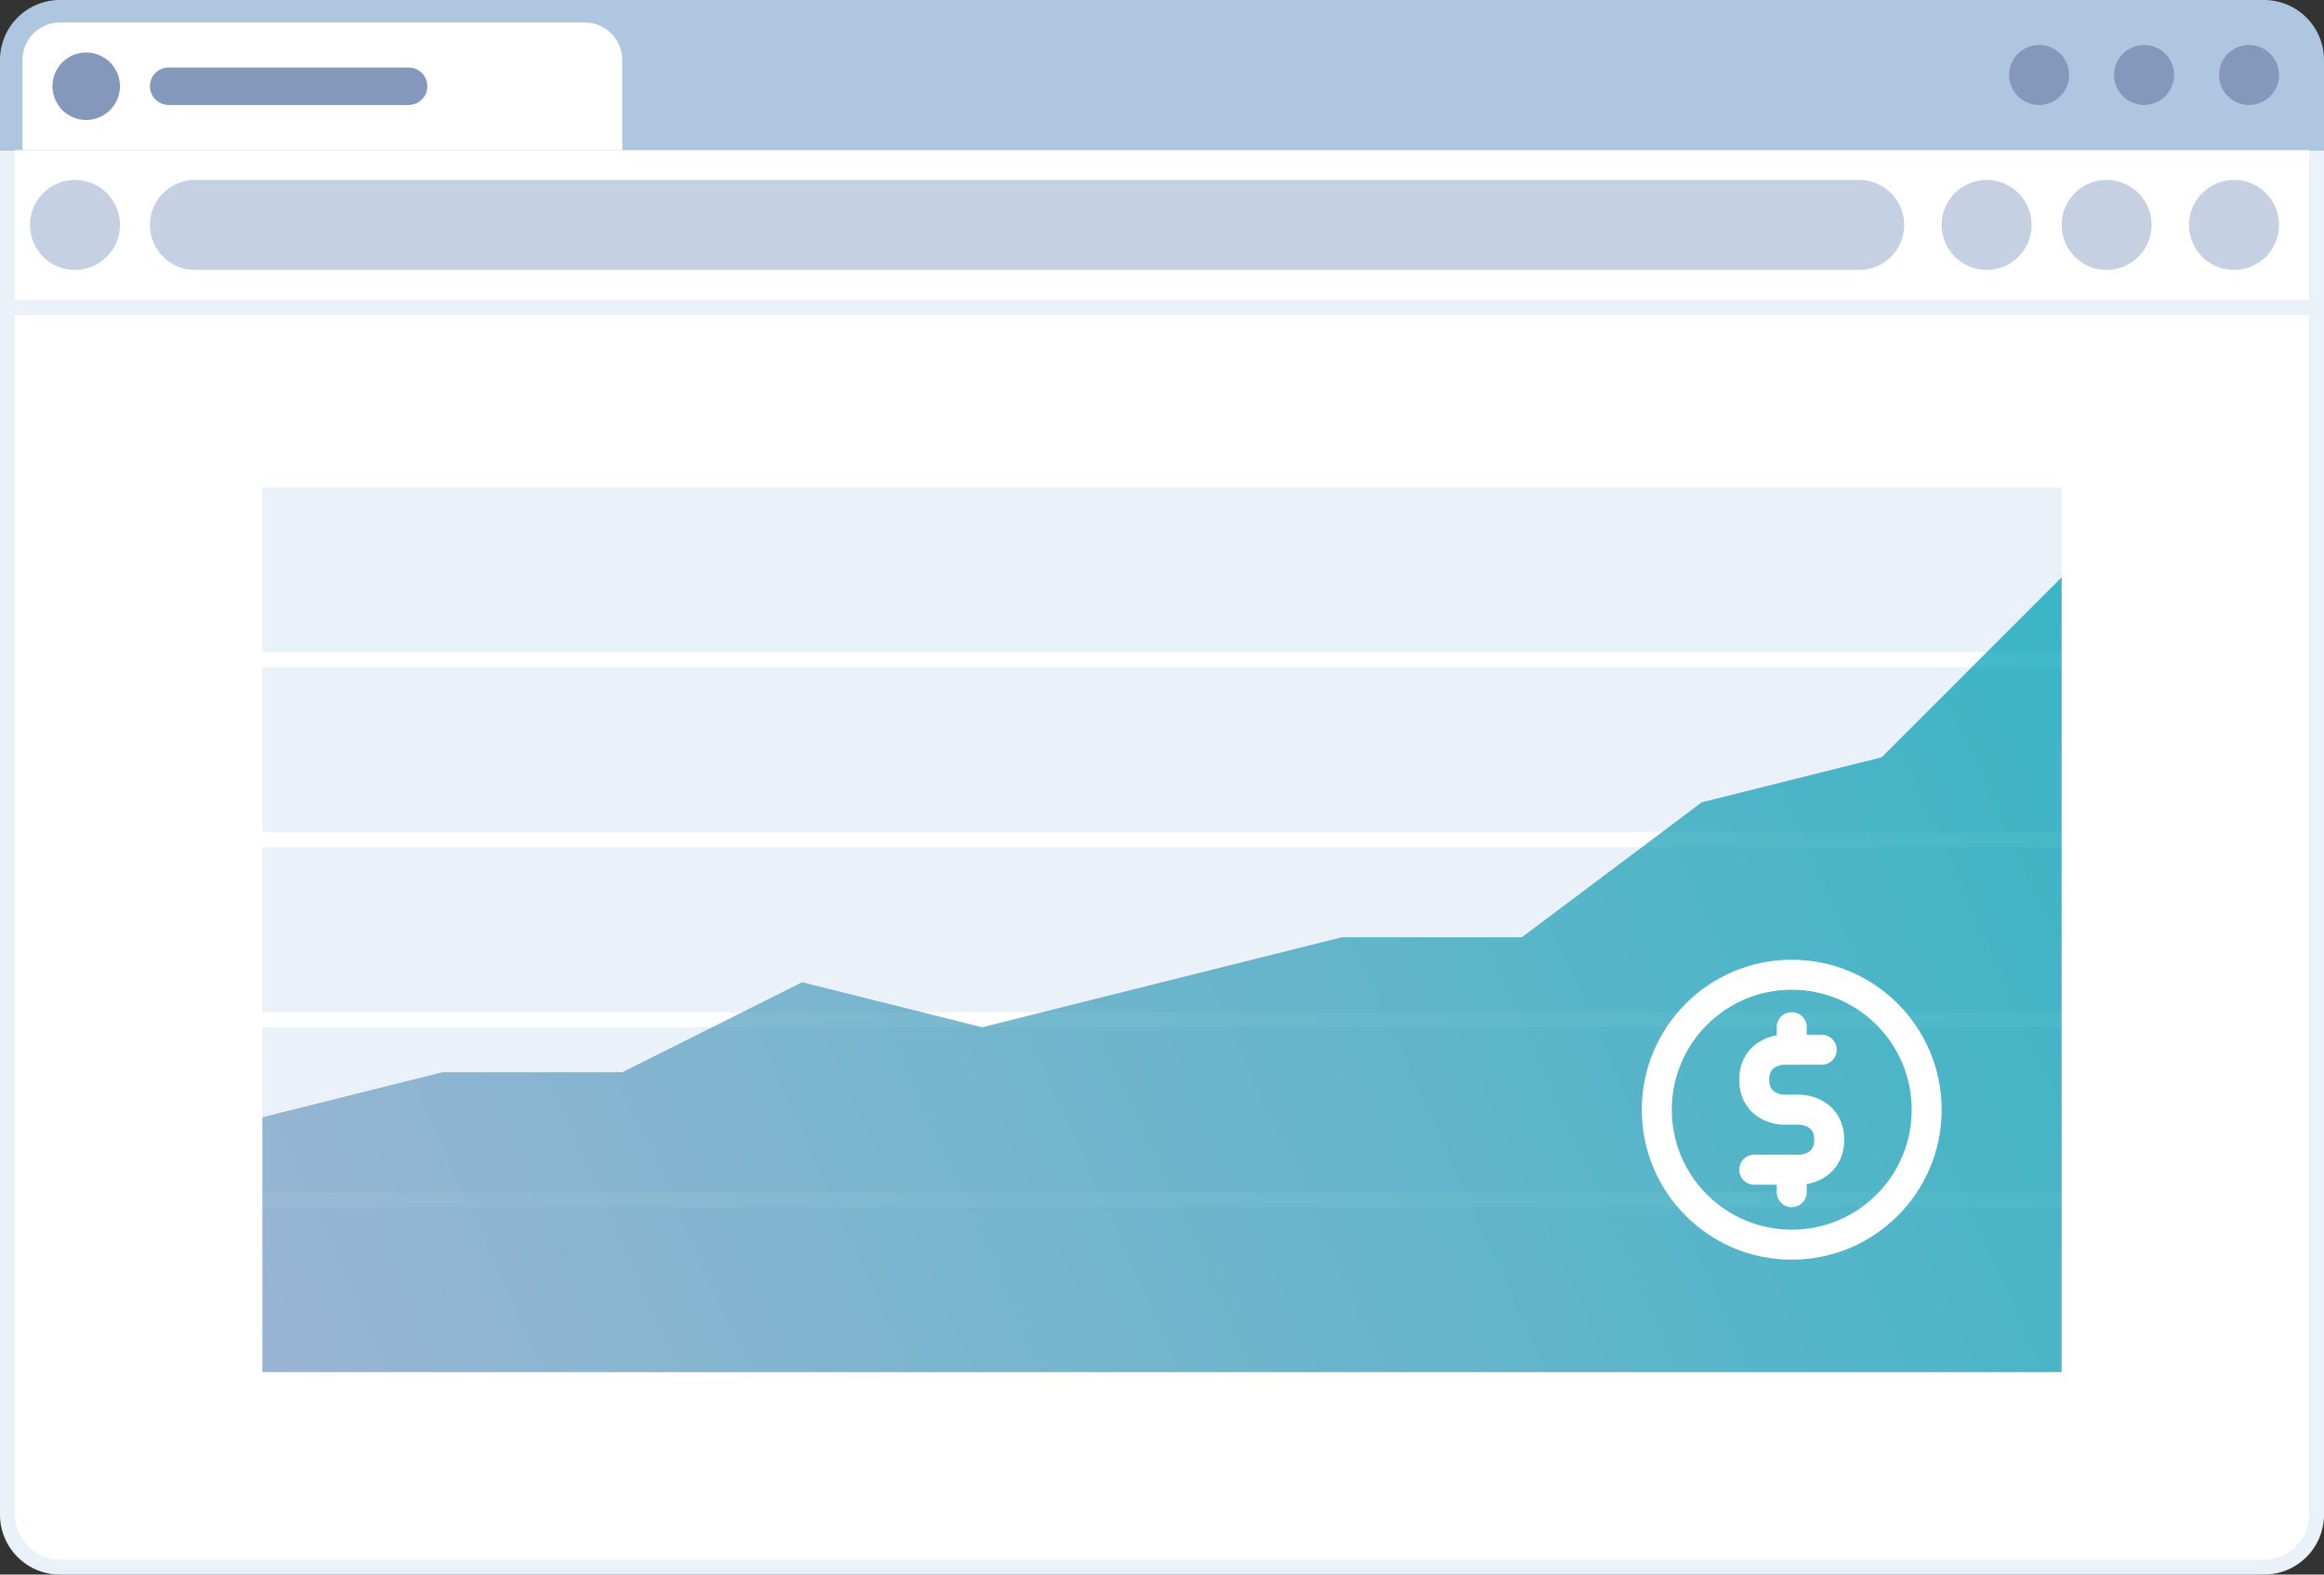 <svg width="310" height="210" fill="none" xmlns="http://www.w3.org/2000/svg"><rect width="100%" height="100%" fill="#333333" stroke="none"/><path d="M0 20h310v182a8 8 0 0 1-8 8H8a8 8 0 0 1-8-8V20Z" fill="#EBF1F8"/><path d="M2 42h306v160a6 6 0 0 1-6 6H8a6 6 0 0 1-6-6V42Zm0-22h306v20H2z" fill="#fff"/><path d="M20 30a6 6 0 0 1 6-6h222a6 6 0 1 1 0 12H26a6 6 0 0 1-6-6ZM4 30a6 6 0 1 1 12 0 6 6 0 0 1-12 0Zm288 0a6 6 0 1 1 12 0 6 6 0 0 1-12 0Zm-17 0a6 6 0 1 1 12 0 6 6 0 0 1-12 0Zm-16 0a6 6 0 1 1 12 0 6 6 0 0 1-12 0Z" fill="#C5D0E3"/><path d="M0 8a8 8 0 0 1 8-8h294a8 8 0 0 1 8 8v12H0V8Z" fill="#AFC6E0"/><path d="M3 8a5 5 0 0 1 5-5h70a5 5 0 0 1 5 5v12H3V8Z" fill="#fff"/><path d="M7 11.5a4.5 4.5 0 1 1 9 0 4.5 4.5 0 0 1-9 0Zm13 0A2.5 2.5 0 0 1 22.5 9h32a2.5 2.5 0 0 1 0 5h-32a2.5 2.5 0 0 1-2.5-2.5ZM296 10a4 4 0 1 1 8 0 4 4 0 0 1-8 0Zm-14 0a4 4 0 1 1 8 0 4 4 0 0 1-8 0Zm-14 0a4 4 0 1 1 8 0 4 4 0 0 1-8 0Z" fill="#8498BB"/><path fill="#EBF1F8" d="M35 161h240v22H35zm0-24h240v22H35zm0-24h240v22H35zm0-24h240v22H35zm0-24h240v22H35z"/><path opacity=".75" d="M35 149v34h240V77l-24 24-24 6-24 18h-24l-24 6-24 6-24-6-24 12H59l-24 6Z" fill="url(#a)"/><path fill-rule="evenodd" clip-rule="evenodd" d="M239 132c-8.837 0-16 7.163-16 16s7.163 16 16 16 16-7.163 16-16-7.163-16-16-16Zm-20 16c0-11.046 8.954-20 20-20s20 8.954 20 20-8.954 20-20 20-20-8.954-20-20Z" fill="#fff"/><path fill-rule="evenodd" clip-rule="evenodd" d="M234.331 139.177c1.247-.897 2.682-1.177 3.669-1.177h5a2 2 0 0 1 0 4h-5c-.347 0-.911.121-1.331.423-.319.23-.669.629-.669 1.577s.35 1.348.669 1.577c.42.303.984.423 1.331.423h2c.987 0 2.422.28 3.669 1.177 1.348.971 2.331 2.571 2.331 4.823 0 2.252-.983 3.853-2.331 4.823-1.247.898-2.682 1.177-3.669 1.177h-6a2 2 0 1 1 0-4h6c.347 0 .911-.12 1.331-.423.319-.229.669-.629.669-1.577s-.35-1.347-.669-1.577c-.42-.302-.984-.423-1.331-.423h-2c-.987 0-2.422-.279-3.669-1.177-1.348-.97-2.331-2.571-2.331-4.823 0-2.252.983-3.852 2.331-4.823Z" fill="#fff"/><path fill-rule="evenodd" clip-rule="evenodd" d="M239 135a2 2 0 0 1 2 2v3a2 2 0 1 1-4 0v-3a2 2 0 0 1 2-2Zm0 19a2 2 0 0 1 2 2v3a2 2 0 1 1-4 0v-3a2 2 0 0 1 2-2Z" fill="#fff"/><defs><linearGradient id="a" x1="35" y1="185" x2="275" y2="77" gradientUnits="userSpaceOnUse"><stop stop-color="#7FA1C7"/><stop offset="1" stop-color="#00A1B3"/></linearGradient></defs></svg>